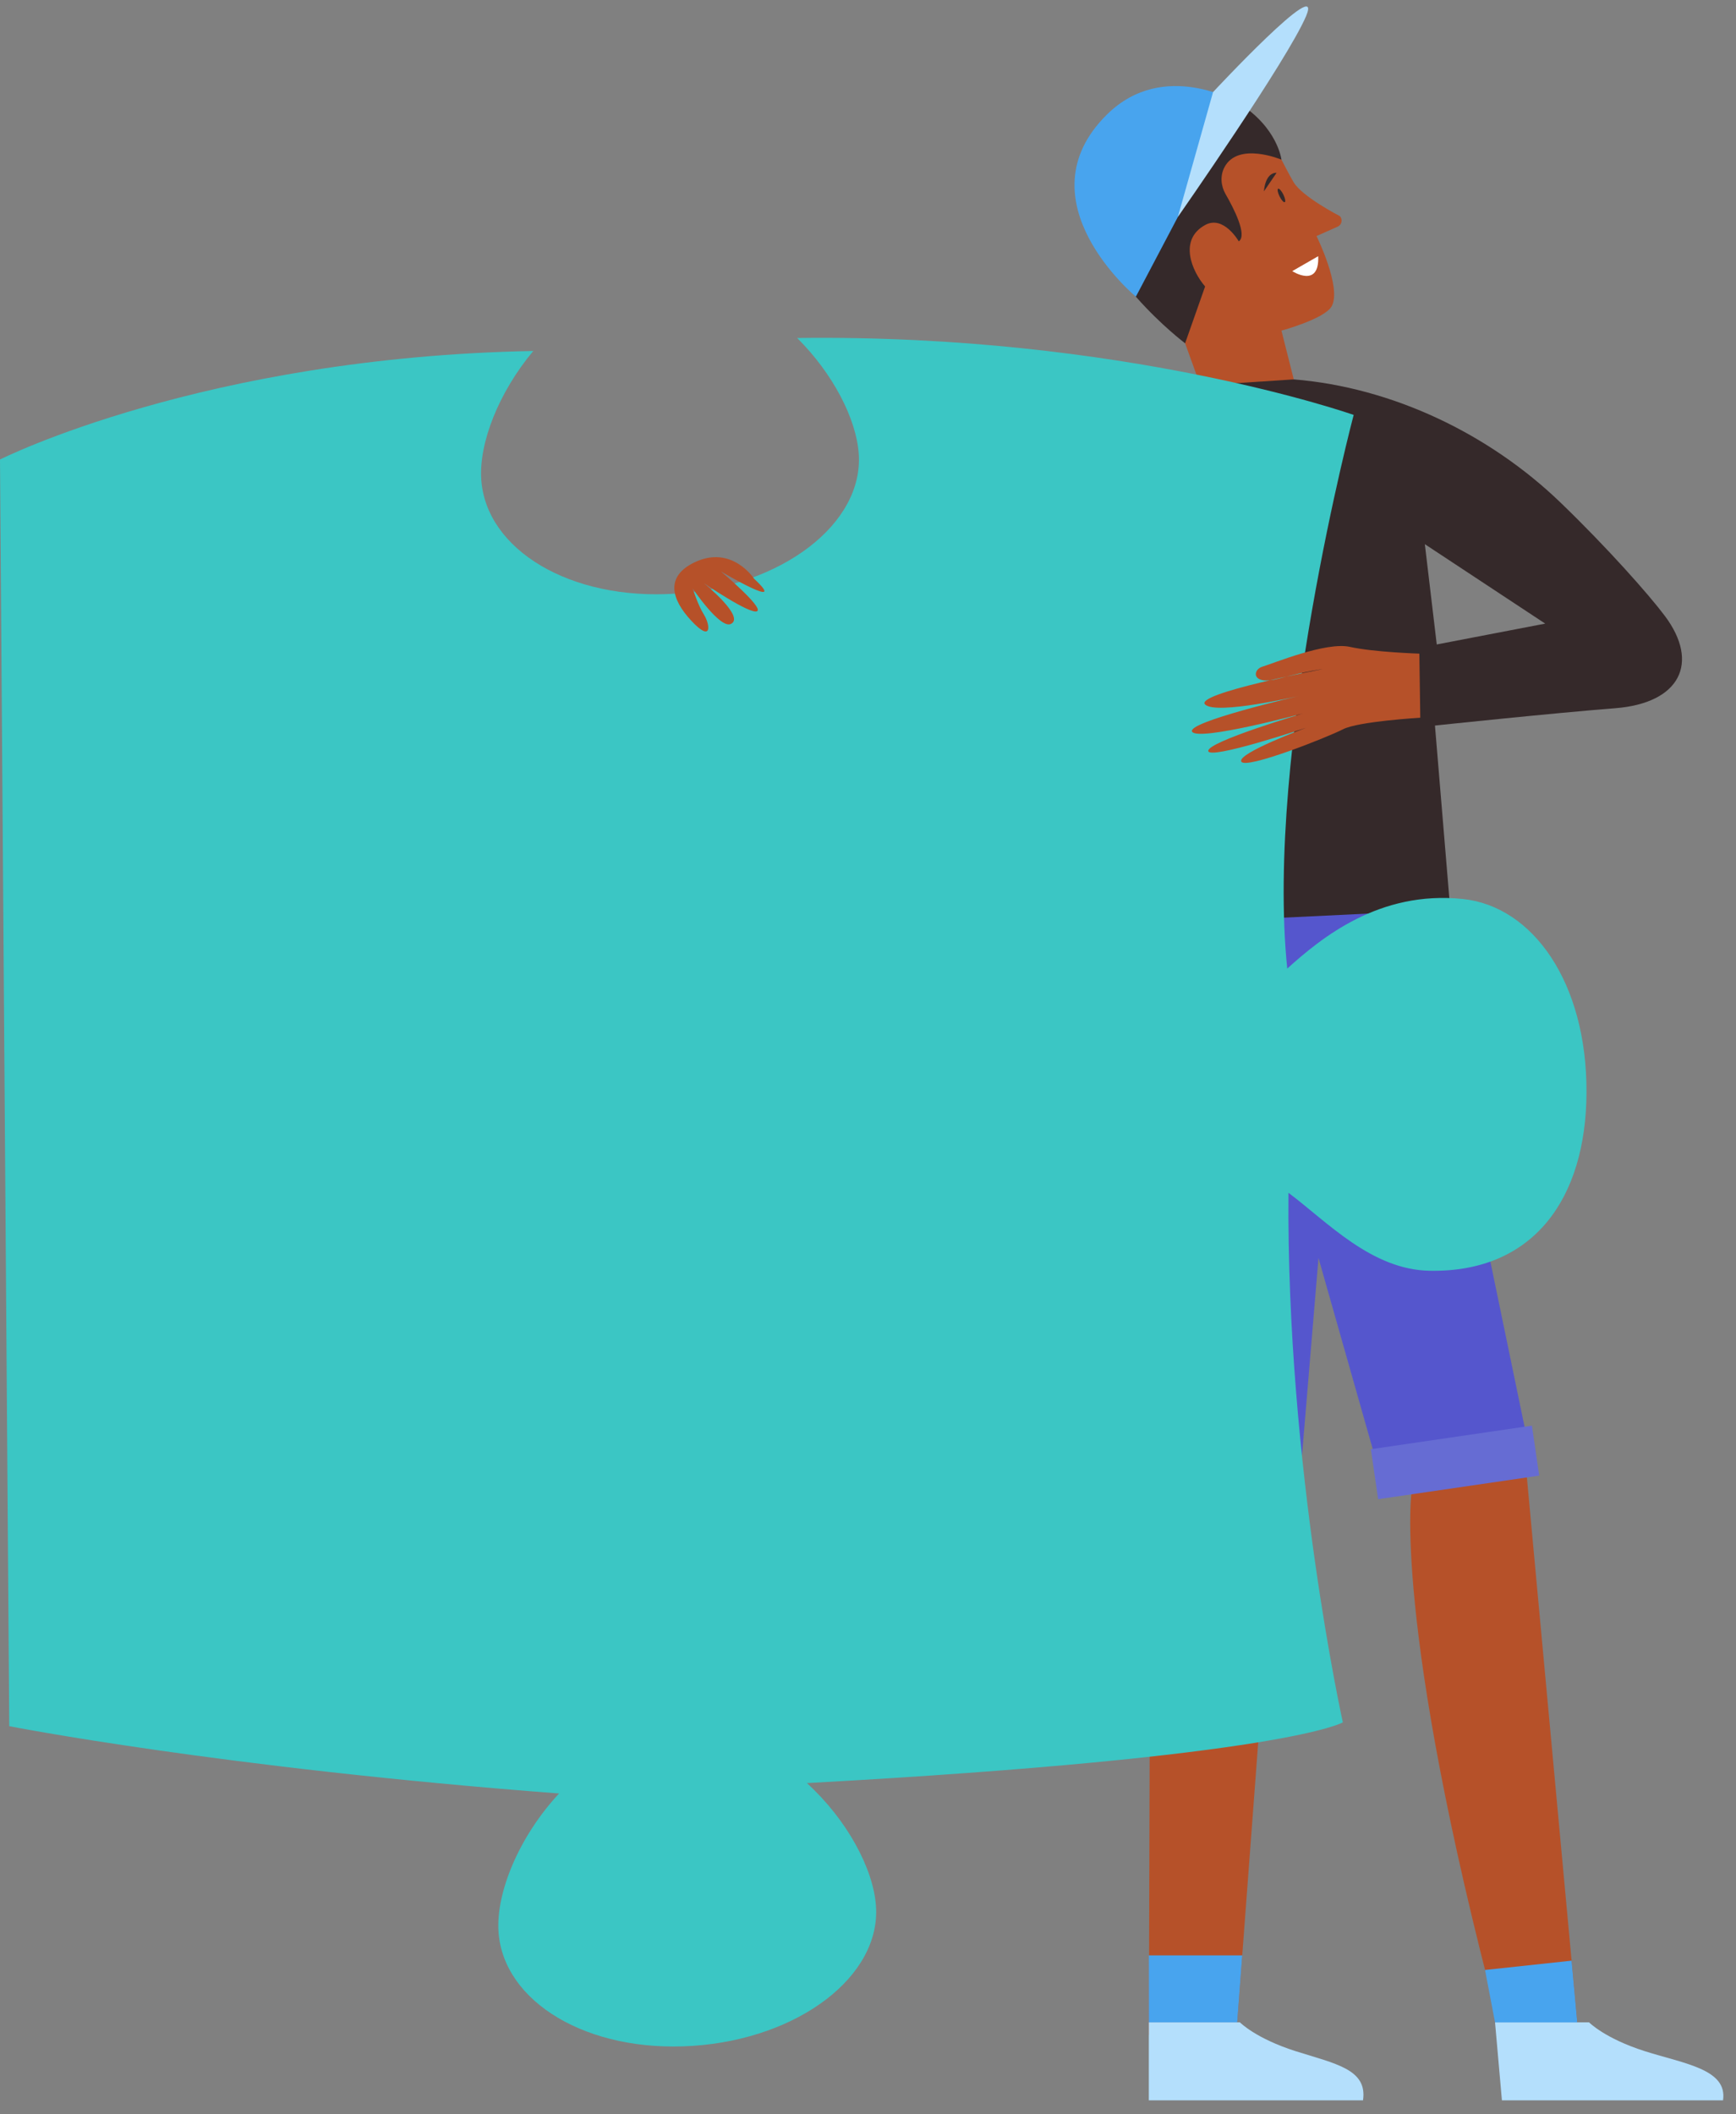 <?xml version="1.0" encoding="UTF-8"?>
<svg width="92px" height="112px" viewBox="0 0 92 112" version="1.1" xmlns="http://www.w3.org/2000/svg" xmlns:xlink="http://www.w3.org/1999/xlink">
    <rect x="0" y="0" width="92" height="112" fill="#808080" stroke="none"/>
    <title>Group 115</title>
    <g id="Page-1" stroke="none" stroke-width="1" fill="none" fill-rule="evenodd">
        <g id="Group-115" transform="translate(0, 0.343)">
            <path d="M74.816,78.594 C74.816,78.594 73.744,85.384 79.419,106.785 L83.59,106.785 L80.884,77.554 L74.816,78.594 Z" id="Fill-1" fill="#B65129"></path>
            <polygon id="Fill-3" fill="#B65129" points="60.969 78.294 60.883 107.453 65.452 108.31 67.691 78.486"></polygon>
            <path d="M75.035,47.416 L81.26,77.484 L73.405,78.728 L69.874,66.294 L68.781,79.377 L60.359,79.377 C60.359,74.873 59.596,53.586 61.368,48.395 C63.14,43.204 75.035,47.416 75.035,47.416" id="Fill-5" fill="#5556CD"></path>
            <path d="M75.51,28.483 L81.889,32.691 L76.141,33.795 L75.51,28.483 Z M38.59,33.858 C38.59,33.858 49.758,43.349 52.877,42.341 C55.995,41.334 59.301,29.445 59.301,29.445 L60.206,48.644 L76.858,47.841 L76.046,38.091 C76.046,38.091 82.159,37.443 85.6,37.173 C89.04,36.903 90.088,34.765 88.231,32.286 C87.403,31.179 85.197,28.685 82.707,26.285 C78.928,22.642 73.796,20.179 68.564,19.754 C67.394,19.659 64.812,19.935 63.898,19.866 C62.58,19.767 57.895,20.802 55.709,23.135 C54.225,24.717 50.092,37.049 50.092,37.049 L39.571,31.401 L38.59,33.858 Z" id="Fill-7" fill="#35292A"></path>
            <path d="M61.987,15.582 L63.614,20.078 L68.564,19.754 L67.911,17.171 C67.911,17.171 70.209,16.546 70.575,15.878 C71.115,14.89 69.77,12.161 69.77,12.161 L70.891,11.663 C71.11,11.566 71.169,11.282 71.006,11.105 C71.006,11.105 69.017,10.085 68.554,9.307 C67.44,7.436 66.614,4.188 61.86,5.778 C57.108,7.367 58.08,11.534 61.987,15.582" id="Fill-9" fill="#B65129"></path>
            <path d="M28.262,18.249 C26.428,20.438 25.373,23.13 25.505,25.063 C25.757,28.769 30.217,31.483 35.82,31.102 C41.424,30.721 45.762,27.407 45.51,23.701 C45.384,21.85 44.149,19.452 42.247,17.562 C59.552,17.336 71.738,21.636 71.738,21.636 C71.738,21.636 67.039,39.376 68.218,50.964 C70.012,49.349 73.085,46.813 77.529,47.279 C81.223,47.666 84.108,51.695 84.077,57.547 C84.048,63.163 81.26,67.075 75.761,66.972 C72.679,66.914 70.356,64.396 68.283,62.842 C68.164,77.359 71.164,90.893 71.164,90.893 C71.164,90.893 68.196,92.719 42.762,94.111 C44.889,96.05 46.288,98.651 46.423,100.628 C46.675,104.335 42.337,107.648 36.734,108.029 C31.131,108.411 26.671,105.697 26.419,101.99 C26.277,99.903 27.517,96.929 29.629,94.661 C11.728,93.302 0.49,91.096 0.49,91.096 L0,23.998 C0,23.998 10.752,18.575 28.262,18.249" id="Fill-11" fill="#3BC6C4"></path>
            <path d="M75.268,37.676 L75.219,34.281 C75.219,34.281 72.809,34.206 71.537,33.923 C70.264,33.64 67.464,34.809 66.907,34.969 C66.35,35.13 66.314,36.004 67.799,35.597 C69.283,35.19 70.096,35.101 70.096,35.101 C70.096,35.101 63.276,36.399 63.864,36.974 C64.452,37.549 68.861,36.518 68.861,36.518 C68.861,36.518 62.799,37.918 63.181,38.424 C63.563,38.929 69.068,37.444 69.068,37.444 C69.068,37.444 63.991,38.946 64.032,39.437 C64.073,39.928 69.219,38.208 69.219,38.208 C69.219,38.208 65.555,39.561 65.782,39.999 C66.009,40.436 70.361,38.707 71.173,38.288 C71.985,37.87 75.268,37.676 75.268,37.676" id="Fill-13" fill="#B65129"></path>
            <path d="M64.949,9.938 C65.379,10.683 66.119,12.118 65.65,12.443 C65.65,12.443 64.848,11.035 63.865,11.577 C62.449,12.357 63.164,14.019 63.865,14.832 L62.805,17.842 C62.805,17.842 57.738,14.029 57.543,9.989 C57.349,5.949 62.452,3.142 65.611,5.097 C67.713,6.398 67.911,8.115 67.911,8.115 C67.911,8.115 65.608,7.143 64.888,8.52 C64.656,8.965 64.698,9.503 64.949,9.938" id="Fill-15" fill="#35292A"></path>
            <path d="M65.611,5.097 L60.196,15.372 C60.196,15.372 54.043,10.283 58.664,5.723 C61.681,2.746 65.611,5.097 65.611,5.097" id="Fill-17" fill="#48A4EE"></path>
            <path d="M64.287,4.535 L62.42,11.151 C62.42,11.151 68.236,2.829 69.217,0.51 C70.196,-1.809 64.287,4.535 64.287,4.535" id="Fill-19" fill="#B4DFFC"></path>
            <path d="M69.859,13.228 L68.484,14.019 C68.484,14.019 69.932,14.96 69.859,13.228" id="Fill-21" fill="#FFFFFF"></path>
            <path d="M39.964,30.315 C39.964,30.315 38.775,28.477 36.776,29.46 C35.264,30.205 35.563,31.391 36.642,32.545 C37.751,33.734 37.638,32.747 37.309,32.222 C36.98,31.697 36.711,30.835 36.711,30.835 C36.711,30.835 38.151,32.966 38.724,32.712 C39.532,32.353 37.303,30.548 37.303,30.548 C37.303,30.548 39.776,32.237 40.124,32.033 C40.472,31.829 38.212,29.932 38.212,29.932 C38.212,29.932 41.864,32.085 39.964,30.315" id="Fill-23" fill="#B65129"></path>
            <polygon id="Fill-25" fill="#666CD3" points="73.036 79.072 81.571 77.824 81.184 75.176 72.649 76.424"></polygon>
            <path d="M91.313,110.915 L79.595,110.915 L79.23,106.785 L84.213,106.785 C84.213,106.785 85.047,107.637 87.163,108.31 C89.278,108.982 91.557,109.267 91.313,110.915" id="Fill-27" fill="#B4DFFC"></path>
            <polygon id="Fill-29" fill="#48A4EE" points="83.287 103.517 78.699 104.01 79.23 106.786 83.589 106.786"></polygon>
            <path d="M72.233,110.915 L60.882,110.915 L60.882,106.785 L65.71,106.785 C65.71,106.785 66.544,107.637 68.659,108.31 C70.775,108.982 72.477,109.267 72.233,110.915" id="Fill-31" fill="#B4DFFC"></path>
            <polygon id="Fill-33" fill="#48A4EE" points="65.833 103.238 60.882 103.238 60.882 106.785 65.567 106.785"></polygon>
            <path d="M67.811,10.06 C67.908,10.256 68.032,10.394 68.087,10.366 C68.142,10.339 68.108,10.157 68.011,9.961 C67.914,9.765 67.79,9.628 67.735,9.655 C67.68,9.683 67.714,9.864 67.811,10.06" id="Fill-35" fill="#35292A"></path>
            <path d="M67.653,8.81 L66.982,9.793 C66.982,9.793 67.028,8.807 67.653,8.81" id="Fill-37" fill="#35292A"></path>
        </g>
    </g>
</svg>